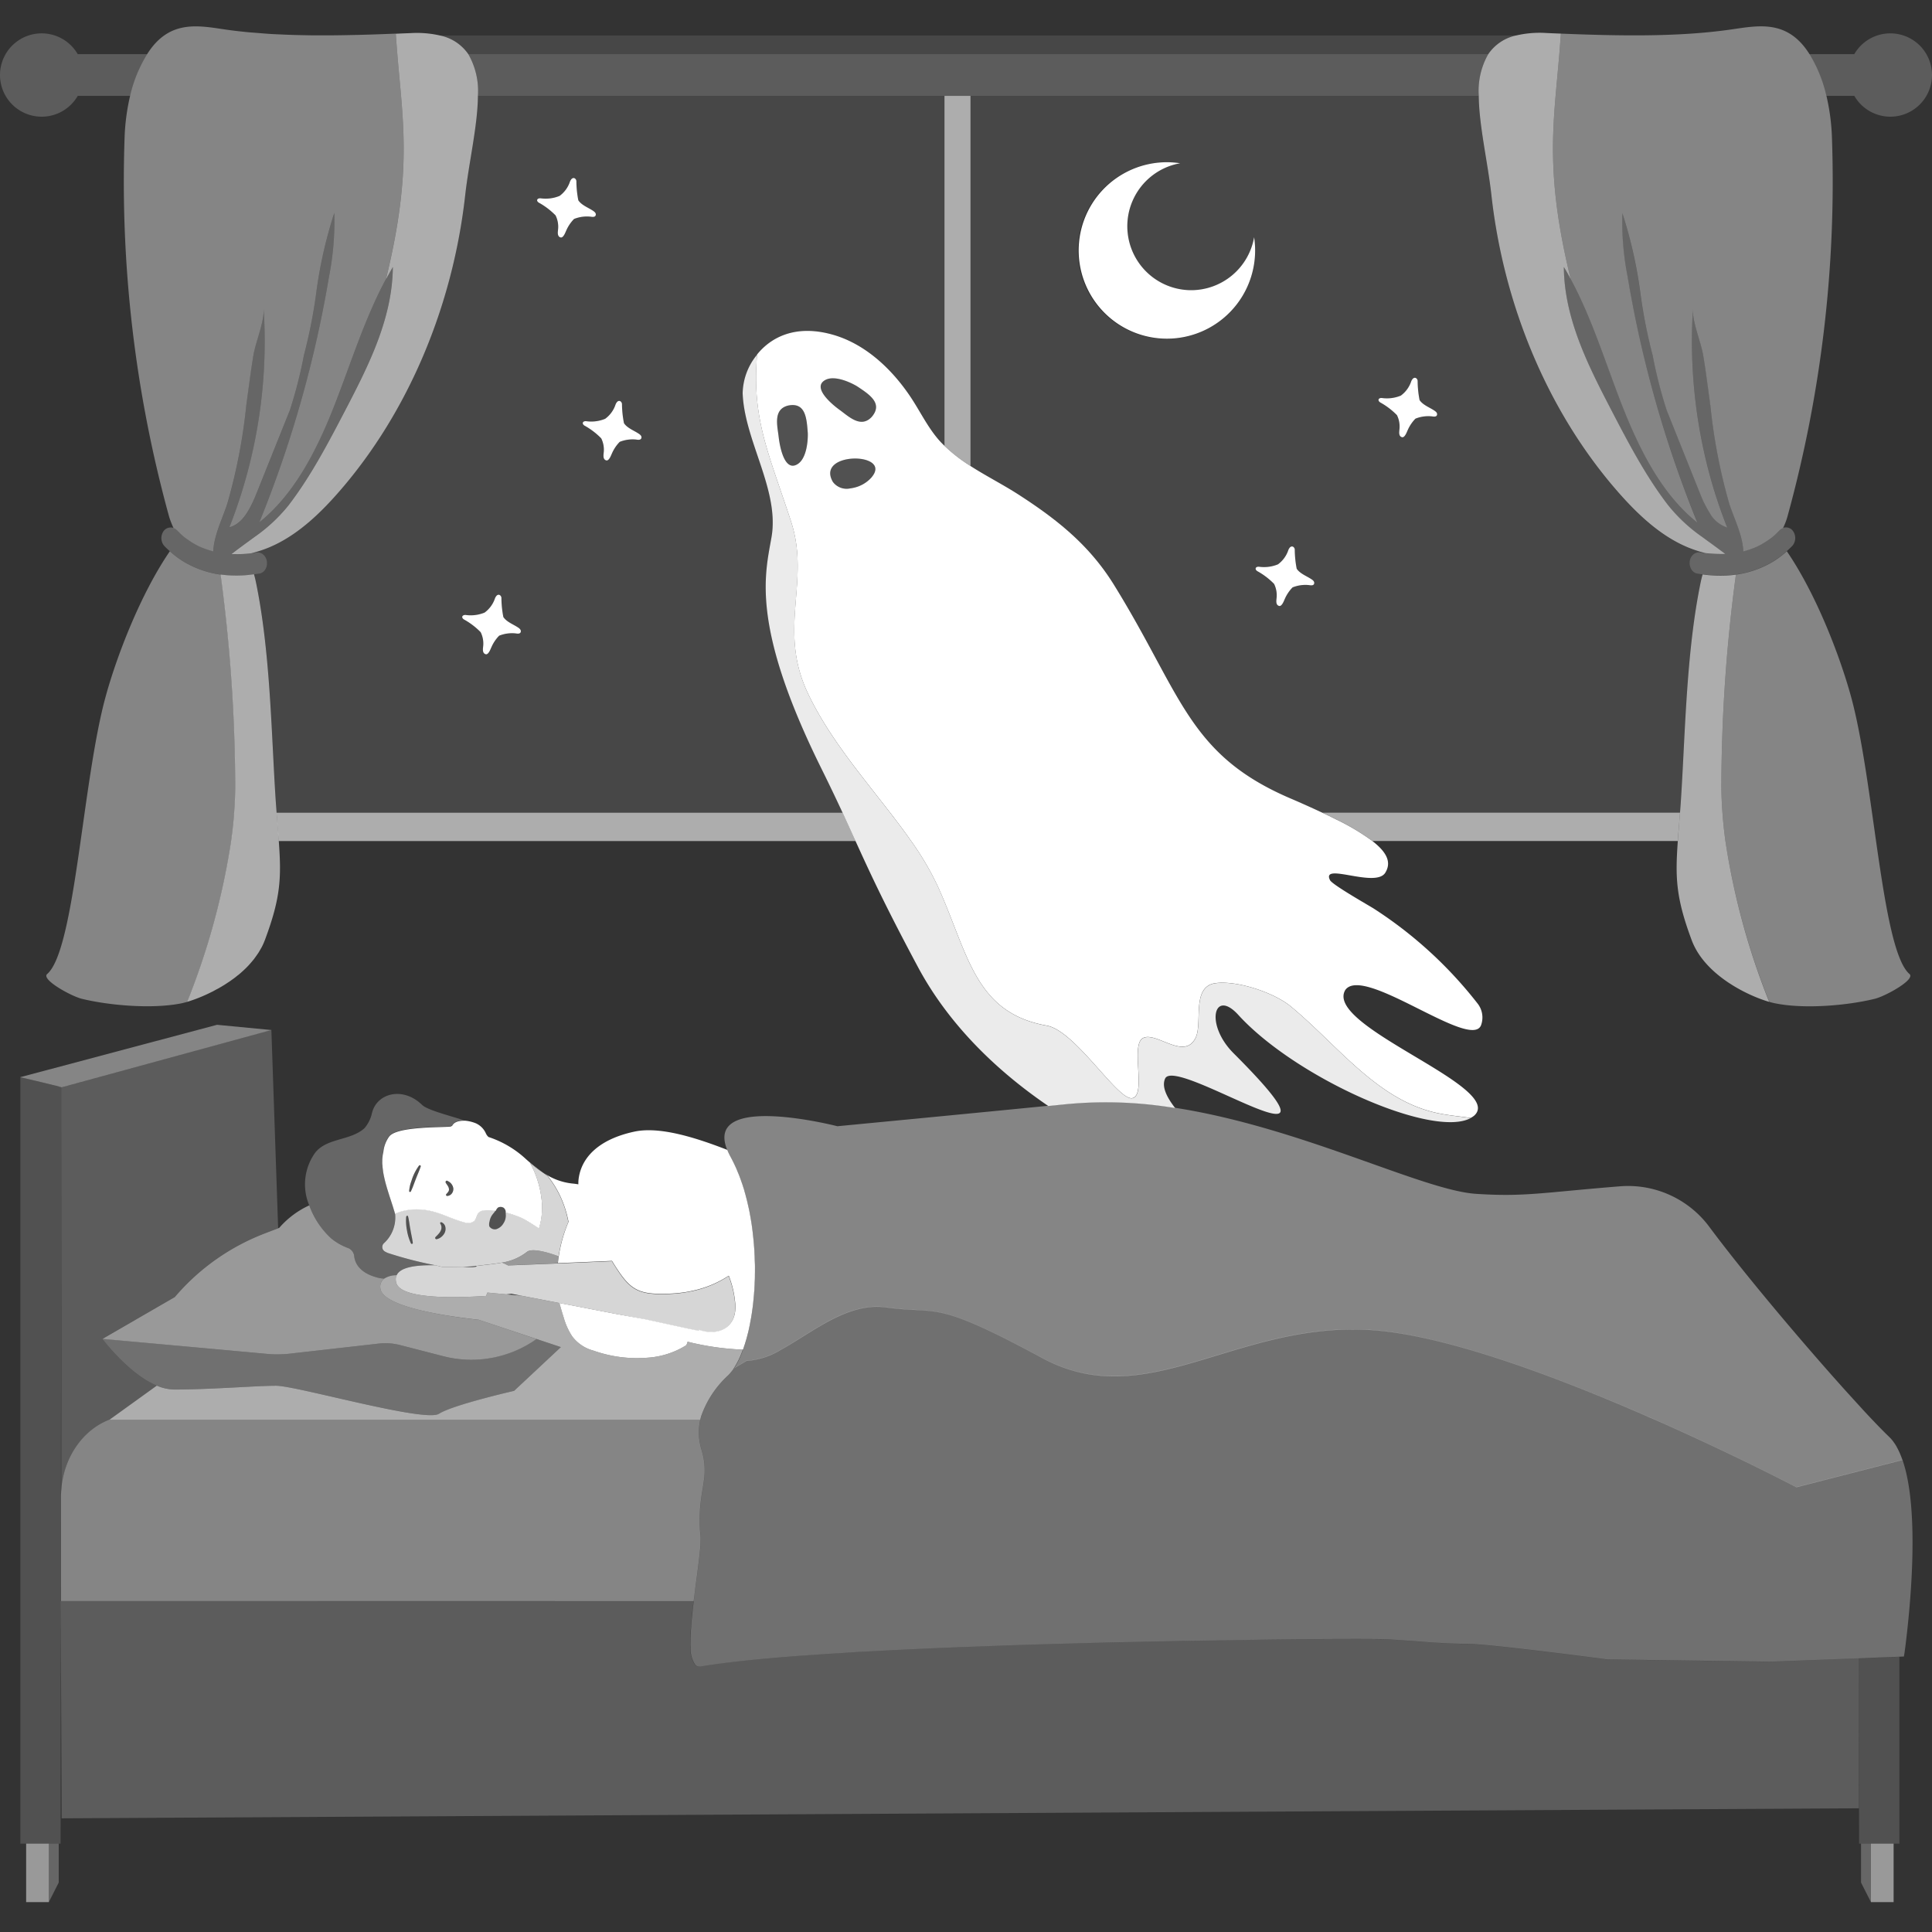 <svg viewBox="0 0 300 300" xmlns="http://www.w3.org/2000/svg"><rect x="0" y="0" width="300" height="300" fill="#333333" stroke="none"/><g fill="#fff"><path d="m 83.76 31.52 a 11.17 11.17 0 0 1 2.51 1.93 3.97 3.97 0 0 1 .38 2.24 c -.02 .29 -.17 1.03 .4 1.18 .45 .12 .79 -.91 .89 -1.1 a 5.91 5.91 0 0 1 1.2 -1.77 5.4 5.4 0 0 1 2.52 -.36 c .12 .01 .7 .16 .83 -.19 s -.21 -.58 -.33 -.67 c -.76 -.53 -1.84 -.89 -2.36 -1.68 a 15.93 15.93 0 0 1 -.3 -2.99 c -.03 -.33 -.38 -.66 -.74 -.33 a 1.48 1.48 0 0 0 -.25 .4 4.5 4.5 0 0 1 -1.62 2.24 5.66 5.66 0 0 1 -2.96 .37 c -.62 -.03 -.71 .47 -.17 .73 z"/><path d="m 72.13 96.24 a 11.09 11.09 0 0 1 2.51 1.93 3.97 3.97 0 0 1 .38 2.24 c -.02 .29 -.17 1.03 .4 1.18 .45 .12 .79 -.91 .89 -1.1 a 5.89 5.89 0 0 1 1.2 -1.78 5.39 5.39 0 0 1 2.52 -.36 c .12 .01 .7 .16 .82 -.19 s -.21 -.58 -.33 -.67 c -.76 -.53 -1.84 -.89 -2.36 -1.68 a 15.94 15.94 0 0 1 -.3 -2.99 c -.03 -.33 -.38 -.66 -.74 -.33 a 1.46 1.46 0 0 0 -.25 .39 4.5 4.5 0 0 1 -1.62 2.24 5.65 5.65 0 0 1 -2.96 .37 c -.61 -.01 -.7 .48 -.16 .75 z"/><path d="m 91 65.4 c -.6 -.03 -.69 .47 -.15 .74 a 11.17 11.17 0 0 1 2.51 1.93 3.97 3.97 0 0 1 .38 2.24 c -.02 .29 -.17 1.03 .4 1.18 .45 .12 .79 -.91 .89 -1.1 a 5.94 5.94 0 0 1 1.2 -1.78 5.41 5.41 0 0 1 2.52 -.36 c .12 .01 .7 .16 .83 -.19 s -.21 -.58 -.33 -.67 c -.76 -.53 -1.84 -.89 -2.36 -1.68 a 15.95 15.95 0 0 1 -.31 -2.99 c -.03 -.33 -.38 -.66 -.74 -.33 a 1.47 1.47 0 0 0 -.25 .4 4.5 4.5 0 0 1 -1.62 2.24 5.65 5.65 0 0 1 -2.97 .37 z"/><path d="m 203.71 89.99 c -.76 -.53 -1.84 -.89 -2.36 -1.68 a 15.94 15.94 0 0 1 -.3 -2.99 c -.03 -.33 -.38 -.66 -.74 -.33 a 1.48 1.48 0 0 0 -.25 .4 4.5 4.5 0 0 1 -1.62 2.24 5.65 5.65 0 0 1 -2.96 .37 c -.6 -.03 -.69 .47 -.15 .74 a 11.09 11.09 0 0 1 2.51 1.93 3.97 3.97 0 0 1 .38 2.24 c -.02 .29 -.17 1.03 .4 1.18 .45 .12 .79 -.91 .89 -1.1 a 5.89 5.89 0 0 1 1.2 -1.78 5.39 5.39 0 0 1 2.52 -.36 c .12 .01 .7 .16 .82 -.19 s -.22 -.59 -.34 -.67 z"/><path d="m 222.79 63.8 c -.76 -.53 -1.84 -.89 -2.36 -1.68 a 15.87 15.87 0 0 1 -.3 -2.99 c -.03 -.33 -.38 -.66 -.74 -.33 a 1.46 1.46 0 0 0 -.25 .39 4.5 4.5 0 0 1 -1.62 2.24 5.65 5.65 0 0 1 -2.96 .37 c -.6 -.03 -.69 .47 -.15 .74 a 11.09 11.09 0 0 1 2.51 1.93 3.97 3.97 0 0 1 .38 2.24 c -.02 .29 -.17 1.03 .4 1.18 .45 .12 .79 -.91 .89 -1.1 a 5.89 5.89 0 0 1 1.2 -1.78 5.39 5.39 0 0 1 2.52 -.36 c .12 .01 .7 .16 .82 -.19 s -.22 -.57 -.34 -.66 z"/><path d="m 184.96 45.06 a 9.93 9.93 0 0 1 -1.7 -19.71 13.84 13.84 0 0 0 -2.07 -.16 13.7 13.7 0 1 0 13.55 11.64 9.93 9.93 0 0 1 -9.78 8.23 z"/><path d="m 117.2 195.78 c -.01 -.24 -.01 -.48 -.02 -.72 -.01 -.18 -.02 -.36 -.03 -.55 -.01 -.23 -.02 -.45 -.04 -.68 -.01 -.19 -.03 -.37 -.04 -.56 -.02 -.22 -.04 -.45 -.06 -.67 -.02 -.19 -.04 -.37 -.06 -.56 -.02 -.22 -.05 -.45 -.07 -.67 -.02 -.19 -.05 -.37 -.07 -.56 -.03 -.22 -.06 -.44 -.09 -.66 -.03 -.19 -.06 -.37 -.09 -.56 q -.05 -.33 -.11 -.65 c -.03 -.18 -.07 -.37 -.1 -.55 q -.06 -.33 -.13 -.65 -.06 -.27 -.12 -.54 c -.05 -.22 -.1 -.43 -.15 -.65 -.04 -.18 -.09 -.35 -.13 -.52 -.06 -.21 -.11 -.43 -.17 -.64 -.05 -.17 -.1 -.34 -.14 -.51 -.06 -.21 -.13 -.42 -.2 -.63 -.05 -.16 -.1 -.33 -.16 -.49 -.07 -.21 -.15 -.42 -.22 -.63 -.06 -.15 -.11 -.31 -.17 -.46 -.08 -.22 -.17 -.43 -.26 -.64 -.06 -.14 -.11 -.28 -.17 -.42 -.1 -.23 -.2 -.46 -.31 -.68 -.05 -.11 -.1 -.23 -.16 -.34 q -.24 -.5 -.5 -.98 a 10.2 10.2 0 0 1 -.5 -1.06 c -5.22 -2.03 -10.61 -3.65 -14.43 -2.83 -5.87 1.26 -8.34 4.31 -8.67 7.5 a 5.26 5.26 0 0 0 -.02 .68 c -.32 -.05 -.65 -.1 -1 -.13 a 9.59 9.59 0 0 1 -4.49 -1.72 8.78 8.78 0 0 1 .75 .57 15.94 15.94 0 0 1 2.53 4.58 16.97 16.97 0 0 1 .68 2.53 21.92 21.92 0 0 0 -1.51 5.32 c -.06 .36 -.1 .73 -.14 1.09 l 2.28 -.09 2.38 -.1 2.83 -.12 .91 -.04 c .34 .55 .65 1.05 .95 1.49 1.65 2.47 2.88 3.46 5.77 3.6 .76 .04 1.47 .03 2.17 0 .73 -.03 1.43 -.09 2.08 -.18 q .77 -.1 1.47 -.26 a 16.38 16.38 0 0 0 5.69 -2.35 14.64 14.64 0 0 1 .97 3.92 c 0 .03 .01 .05 .01 .08 .53 4.13 -2.71 5.46 -5.66 4.38 l .02 .17 -1.65 -.34 -2.76 -.6 -3.86 -.84 -4.23 -.77 -4.21 -.81 -2.11 -.41 -2.81 -.54 c .01 .05 .02 .11 .04 .16 .22 .78 .42 1.47 .62 2.09 a 10.46 10.46 0 0 0 1.33 2.94 6.08 6.08 0 0 0 3.28 2.2 20.26 20.26 0 0 0 8.3 1.11 12.89 12.89 0 0 0 5.97 -1.85 s .22 -.03 .36 -.64 a 41.76 41.76 0 0 0 8.6 1.23 c .06 -.16 .12 -.33 .17 -.5 .03 -.09 .06 -.17 .09 -.26 .06 -.19 .12 -.39 .18 -.59 .03 -.1 .06 -.2 .09 -.31 .06 -.2 .11 -.4 .16 -.6 .03 -.11 .06 -.23 .09 -.34 .05 -.2 .1 -.41 .14 -.61 .03 -.13 .06 -.26 .08 -.38 q .07 -.3 .12 -.62 c .03 -.14 .05 -.28 .08 -.42 q .06 -.31 .11 -.63 c .02 -.14 .05 -.29 .07 -.44 .03 -.21 .06 -.42 .09 -.64 .02 -.16 .04 -.31 .06 -.47 .03 -.21 .05 -.42 .07 -.64 l .01 -.08 c .01 -.14 .03 -.28 .04 -.41 .02 -.21 .04 -.43 .06 -.65 .01 -.17 .02 -.34 .04 -.51 .02 -.22 .03 -.43 .04 -.65 .01 -.18 .02 -.36 .02 -.54 .01 -.21 .02 -.43 .03 -.64 .01 -.19 .01 -.39 .01 -.59 s .01 -.41 .01 -.61 c 0 -.28 0 -.56 0 -.84 s -.02 -.53 -.03 -.82 z"/><path d="m 72.72 8.41 h 158.38 a 7.04 7.04 0 0 1 4.41 -2.9 h -167.2 a 7.04 7.04 0 0 1 4.41 2.9 z" opacity=".1"/><path d="m 119.81 83.4 c 1.27 -7.29 -4.21 -14.96 -4.48 -22.35 a 9.7 9.7 0 0 1 2.25 -6 c 2.18 -2.71 5.99 -4.68 11.68 -3.09 5.03 1.4 9.16 5.25 12.08 9.58 1.44 2.14 2.56 4.51 4.22 6.5 .35 .42 .73 .81 1.12 1.2 v -54.35 h -72.48 c -.04 4.64 -1.4 10.3 -1.98 15.45 -1.91 17.2 -8.83 33.66 -19.53 45.94 -2.93 3.36 -6.18 6.46 -9.99 8.3 q -.47 .23 -.98 .44 a 19.77 19.77 0 0 1 -2.68 .88 c .16 -.02 .32 -.02 .47 -.05 l .09 -.02 a 1.42 1.42 0 0 1 1.14 .17 1.7 1.7 0 0 1 .67 1 1.92 1.92 0 0 1 -.15 1.29 1.45 1.45 0 0 1 -.87 .77 c -.31 .05 -.63 .09 -.94 .13 .11 .39 .21 .78 .29 1.17 2.21 10.67 2.39 22.95 3.03 33.14 .06 .97 .12 1.85 .19 2.7 h 87.9 c -.93 -2.01 -1.97 -4.19 -3.26 -6.8 -11.09 -22.34 -8.79 -30.24 -7.79 -36 z m -38.96 14.77 c -.12 .35 -.7 .2 -.82 .19 a 5.39 5.39 0 0 0 -2.52 .36 5.89 5.89 0 0 0 -1.2 1.78 c -.09 .19 -.44 1.22 -.89 1.1 -.56 -.15 -.42 -.89 -.4 -1.18 a 3.97 3.97 0 0 0 -.38 -2.24 11.09 11.09 0 0 0 -2.51 -1.93 c -.54 -.27 -.45 -.77 .15 -.74 a 5.65 5.65 0 0 0 2.96 -.37 4.5 4.5 0 0 0 1.62 -2.24 1.46 1.46 0 0 1 .25 -.39 c .36 -.33 .71 .01 .74 .33 a 15.94 15.94 0 0 0 .3 2.99 c .52 .79 1.6 1.16 2.36 1.68 .13 .07 .46 .3 .34 .66 z m 7.09 -62.4 c -.09 .19 -.44 1.22 -.89 1.1 -.56 -.15 -.42 -.89 -.4 -1.18 a 3.97 3.97 0 0 0 -.38 -2.24 11.17 11.17 0 0 0 -2.51 -1.93 c -.54 -.27 -.45 -.77 .15 -.74 a 5.66 5.66 0 0 0 2.96 -.37 4.5 4.5 0 0 0 1.62 -2.24 1.48 1.48 0 0 1 .25 -.4 c .36 -.33 .71 0 .74 .33 a 15.93 15.93 0 0 0 .3 2.99 c .52 .79 1.6 1.16 2.36 1.68 .12 .08 .46 .31 .33 .67 s -.7 .2 -.83 .19 a 5.4 5.4 0 0 0 -2.5 .37 5.92 5.92 0 0 0 -1.2 1.77 z m 11.63 32.29 c -.12 .35 -.7 .2 -.83 .19 a 5.41 5.41 0 0 0 -2.52 .36 5.94 5.94 0 0 0 -1.2 1.78 c -.09 .19 -.44 1.22 -.89 1.1 -.56 -.15 -.42 -.89 -.4 -1.18 a 3.97 3.97 0 0 0 -.38 -2.24 11.17 11.17 0 0 0 -2.51 -1.93 c -.54 -.27 -.45 -.77 .15 -.74 a 5.65 5.65 0 0 0 2.96 -.37 4.5 4.5 0 0 0 1.62 -2.24 1.47 1.47 0 0 1 .25 -.4 c .36 -.33 .71 .01 .74 .33 a 15.95 15.95 0 0 0 .31 2.99 c .52 .79 1.6 1.16 2.36 1.68 .13 .09 .46 .32 .34 .67 z" opacity=".1"/><path d="m 262.56 88.29 a 1.93 1.93 0 0 1 -.15 -1.29 1.7 1.7 0 0 1 .67 -1 1.42 1.42 0 0 1 1.13 -.17 l .09 .02 c .16 .02 .32 .03 .47 .05 a 19.78 19.78 0 0 1 -2.68 -.88 q -.5 -.21 -.98 -.44 c -3.81 -1.84 -7.07 -4.94 -9.99 -8.3 -10.68 -12.28 -17.61 -28.74 -19.53 -45.94 -.58 -5.16 -1.94 -10.81 -1.97 -15.45 h -78.92 v 57.47 c 2.41 1.54 5.02 2.87 7.43 4.42 6.06 3.9 11.03 7.87 14.82 13.99 10.56 17.05 11.49 26.37 27.39 33.19 1.86 .8 3.5 1.54 5 2.24 h 55.53 c .06 -.85 .13 -1.73 .19 -2.7 .64 -10.2 .82 -22.47 3.03 -33.14 .08 -.39 .18 -.78 .29 -1.17 -.31 -.04 -.63 -.08 -.94 -.13 a 1.46 1.46 0 0 1 -.88 -.77 z m -81.37 -35.67 a 13.71 13.71 0 0 1 -.23 -27.42 h .23 a 13.84 13.84 0 0 1 2.07 .16 9.93 9.93 0 1 0 11.48 11.48 13.72 13.72 0 0 1 -13.55 15.78 z m 22.85 38.04 c -.12 .35 -.7 .2 -.82 .19 a 5.39 5.39 0 0 0 -2.52 .36 5.89 5.89 0 0 0 -1.2 1.78 c -.09 .19 -.44 1.22 -.89 1.1 -.56 -.15 -.42 -.89 -.4 -1.18 a 3.97 3.97 0 0 0 -.38 -2.24 11.09 11.09 0 0 0 -2.51 -1.93 c -.54 -.27 -.45 -.77 .15 -.74 a 5.65 5.65 0 0 0 2.96 -.37 4.5 4.5 0 0 0 1.62 -2.24 1.48 1.48 0 0 1 .25 -.4 c .36 -.33 .71 0 .74 .33 a 15.94 15.94 0 0 0 .3 2.99 c .52 .79 1.6 1.16 2.36 1.68 .13 .08 .46 .31 .34 .67 z m 19.08 -26.19 c -.12 .35 -.7 .2 -.82 .19 a 5.39 5.39 0 0 0 -2.52 .36 5.89 5.89 0 0 0 -1.2 1.78 c -.09 .19 -.44 1.22 -.89 1.1 -.56 -.15 -.42 -.89 -.4 -1.18 a 3.97 3.97 0 0 0 -.38 -2.24 11.09 11.09 0 0 0 -2.51 -1.93 c -.54 -.27 -.45 -.77 .15 -.74 a 5.65 5.65 0 0 0 2.96 -.37 4.5 4.5 0 0 0 1.62 -2.24 1.46 1.46 0 0 1 .25 -.39 c .36 -.33 .71 .01 .74 .33 a 15.87 15.87 0 0 0 .31 2.99 c .52 .79 1.6 1.16 2.36 1.68 .13 .08 .46 .31 .34 .67 z" opacity=".1"/><path d="m 293.53 18.12 a 6.47 6.47 0 1 0 -5.6 -9.71 h -6.97 a 21.6 21.6 0 0 1 2.65 6.48 h 4.33 a 6.47 6.47 0 0 0 5.59 3.23 z" opacity=".2"/><path d="m 12.07 8.41 a 6.47 6.47 0 1 0 0 6.48 h 8.14 a 21.57 21.57 0 0 1 2.65 -6.48 z" opacity=".2"/><path d="m 72.72 8.41 a 11.5 11.5 0 0 1 1.48 6.48 h 155.42 a 11.5 11.5 0 0 1 1.48 -6.48 z" opacity=".2"/><path d="m 229.41 155.79 a 65.16 65.16 0 0 0 -16.1 -14.71 c -.69 -.44 -6.41 -3.68 -6.78 -4.4 -1.46 -2.86 7.08 1.29 8.58 -1.17 .94 -1.53 .36 -3.08 -2 -4.91 a 35.54 35.54 0 0 0 -5.66 -3.37 q -.99 -.5 -2.11 -1.03 c -1.5 -.7 -3.15 -1.45 -5 -2.24 -15.9 -6.82 -16.83 -16.14 -27.39 -33.19 -3.8 -6.12 -8.77 -10.09 -14.82 -13.99 -2.41 -1.55 -5.02 -2.87 -7.43 -4.42 a 24.62 24.62 0 0 1 -4.04 -3.13 c -.39 -.38 -.77 -.77 -1.12 -1.2 -1.65 -1.99 -2.77 -4.35 -4.22 -6.5 -2.92 -4.33 -7.05 -8.18 -12.08 -9.58 -5.69 -1.59 -9.5 .39 -11.68 3.09 -.86 10.07 1.84 15.4 5.27 25.93 3.06 9.38 -2.14 16.66 2.63 26.71 3.2 6.74 8.27 12.69 12.76 18.51 q .4 .51 .79 1.03 c .86 1.13 1.69 2.25 2.47 3.37 a 44.79 44.79 0 0 1 4.11 6.97 c 4.76 10.44 5.66 19.68 16.95 21.69 4.5 .8 11.15 11.88 13.34 11.25 2.14 -.62 -.38 -8.31 1.61 -9.32 s 6.11 3.21 7.96 .31 c 1.52 -2.08 -.69 -8.29 3.29 -8.83 3.35 -.45 9.09 1.46 11.69 3.61 7.25 5.99 13.29 14.38 22.45 16.49 1.8 .42 3.66 .57 5.49 .83 a 3.23 3.23 0 0 0 .58 -.39 c 4.75 -4.5 -23.44 -13.84 -20.05 -19.48 2.82 -3.95 19.47 9.42 21.07 5.49 a 3.5 3.5 0 0 0 -.56 -3.42 z m -105.94 -83.54 c -1.66 .56 -2.36 -2.67 -2.56 -4.41 s -.9 -4.29 1.49 -4.87 c 2.68 -.53 2.86 1.95 3.03 4.23 .04 .5 .03 4.37 -1.96 5.05 z m 11.89 1.85 a 5.2 5.2 0 0 1 -2.94 1.67 c -.14 .03 -.27 .05 -.41 .07 a 2.66 2.66 0 0 1 -2.68 -1.01 c -2.77 -4.77 9.31 -4.65 6.03 -.74 z m -.01 -9.35 c -1.69 1.79 -3.56 -.08 -4.97 -1.1 s -3.88 -3.23 -2.58 -4.4 c 1.57 -1.4 4.94 .5 5.36 .78 1.91 1.27 3.98 2.64 2.19 4.72 z"/><path d="m 192.28 157.59 c 8.91 9.78 30.18 19.23 36.1 16.02 -1.83 -.26 -3.69 -.42 -5.49 -.83 -9.16 -2.11 -15.21 -10.51 -22.45 -16.49 -2.61 -2.16 -8.34 -4.07 -11.69 -3.61 -3.98 .54 -1.77 6.75 -3.29 8.83 -1.85 2.9 -5.97 -1.32 -7.96 -.31 s .54 8.7 -1.61 9.32 c -2.19 .63 -8.84 -10.44 -13.34 -11.25 -11.3 -2.02 -12.2 -11.25 -16.95 -21.69 a 44.79 44.79 0 0 0 -4.11 -6.97 c -.78 -1.12 -1.61 -2.24 -2.47 -3.37 q -.39 -.51 -.79 -1.03 c -4.49 -5.82 -9.56 -11.77 -12.76 -18.51 -4.77 -10.06 .43 -17.33 -2.63 -26.71 -3.43 -10.53 -6.13 -15.86 -5.27 -25.93 a 9.7 9.7 0 0 0 -2.25 6 c .27 7.39 5.75 15.06 4.48 22.35 -1 5.76 -3.3 13.66 7.78 36 1.29 2.61 2.33 4.79 3.26 6.8 .16 .35 .32 .69 .47 1.03 .53 1.15 1.03 2.26 1.54 3.37 2.27 4.98 4.57 9.99 9.69 19.55 4.74 8.85 12.1 16.03 20.24 21.58 1.22 -.12 2.24 -.23 2.96 -.3 a 65.02 65.02 0 0 1 16.74 .62 c -1.37 -1.76 -2.11 -3.37 -1.56 -4.58 1.65 -3.66 31.35 16.78 10.61 -3.95 -4.46 -4.48 -3.04 -10.1 .75 -5.94 z" opacity=".9"/><path d="m 17.07 220.41 l 7.29 -5.25 c -4.43 -1.84 -8.46 -7.27 -8.46 -7.27 l 11.24 -6.49 a 34.6 34.6 0 0 1 14.01 -9.9 l 2.04 -.78 -1.05 -30.79 -32.62 8.92 v 62.38 c .42 -5.09 3.46 -9.3 7.55 -10.82 z" opacity=".2"/><path d="m 275.08 258.03 l -25.56 -.35 s -18.31 -2.42 -21.76 -2.42 c -1.3 0 -2.59 -.05 -3.98 -.13 -.92 -.05 -1.89 -.12 -2.92 -.19 l -1.6 -.12 c -1.11 -.08 -2.29 -.17 -3.59 -.25 s -9.28 -.09 -20.47 .05 c -3.53 .04 -7.38 .1 -11.44 .18 l -2.05 .04 q -2.06 .04 -4.18 .09 c -2.82 .06 -5.72 .13 -8.64 .2 q -2.19 .06 -4.41 .12 t -4.44 .13 l -2.22 .07 c -2.96 .1 -5.92 .2 -8.84 .32 l -2.18 .09 q -2.17 .09 -4.3 .19 c -2.84 .13 -5.62 .27 -8.3 .42 q -1 .06 -1.99 .11 -1.97 .11 -3.86 .24 c -1.89 .12 -3.71 .25 -5.45 .39 -5.8 .45 -10.68 .96 -14.15 1.56 a .88 .88 0 0 1 -.84 -.27 4.59 4.59 0 0 1 -.7 -2.74 c -.01 -.22 -.01 -.44 -.02 -.68 s 0 -.47 .01 -.72 c .01 -.5 .04 -1.02 .08 -1.56 s .09 -1.11 .14 -1.68 q .04 -.43 .09 -.87 c .06 -.53 .12 -1.06 .18 -1.6 l -98.26 -.01 .14 33.71 279.07 -1.56 -.04 -23.29 z" opacity=".2"/><path d="m 4.06 286.28 h 3.52 v 9.08 h -3.52 z" opacity=".5"/><path d="m 290.52 286.28 h 3.52 v 9.08 h -3.52 z" opacity=".5"/><path d="m 81.85 194.38 a 8.4 8.4 0 0 1 -3.88 1.67 c .56 .25 .93 .44 .93 .44 l 7.71 -.32 c .04 -.37 .09 -.73 .14 -1.09 -1.76 -.66 -4.15 -1.3 -4.9 -.7 z" opacity=".5"/><path d="m 61.46 202.23 c -1.41 -.62 -2.34 -1.36 -2.4 -2.23 a 1.58 1.58 0 0 1 .59 -1.46 4.9 4.9 0 0 1 -.86 -.11 c -2.99 -.72 -3.68 -2.33 -3.79 -3.37 a 1.51 1.51 0 0 0 -.97 -1.27 9.06 9.06 0 0 1 -2.57 -1.46 12.77 12.77 0 0 1 -3.44 -5.16 13.76 13.76 0 0 0 -4.66 3.49 l -.17 .07 -2.04 .78 a 34.61 34.61 0 0 0 -14.01 9.9 l -11.23 6.49 16.46 1.5 9.31 .85 a 15.26 15.26 0 0 0 1.95 .04 c .38 -.01 .76 -.03 1.14 -.07 l 14.04 -1.59 a 9.12 9.12 0 0 1 3.3 .23 l 6.71 1.73 a 17.49 17.49 0 0 0 14.48 -2.67 l -8.93 -2.97 c -3.36 -.37 -9.51 -1.21 -12.91 -2.72 z" opacity=".5"/><path d="m 87.58 187.23 a 15.94 15.94 0 0 0 -2.53 -4.58 8.78 8.78 0 0 0 -.75 -.57 c -.05 -.03 -.1 -.06 -.14 -.1 a 12.71 12.71 0 0 1 -1.87 -1.4 14.85 14.85 0 0 1 1.75 5.26 10.91 10.91 0 0 1 -.36 4.89 s -1.68 -1.14 -2.59 -1.59 c -.06 -.03 -.13 -.06 -.2 -.09 a 17.43 17.43 0 0 0 -2.07 -.73 c -.1 -.03 -.2 -.06 -.3 -.08 .01 .16 .01 .31 .02 .44 a 2.2 2.2 0 0 1 -.39 1.32 1.98 1.98 0 0 1 -1.04 .85 1.01 1.01 0 0 1 -1.13 -.43 1.49 1.49 0 0 1 .04 -.75 2.49 2.49 0 0 1 .29 -.83 c .19 -.32 .46 -.57 .65 -.88 l -.17 -.02 a 9.19 9.19 0 0 0 -.95 -.07 c -.2 0 -.39 .01 -.57 .02 a 1.51 1.51 0 0 0 -.85 .28 c -.41 .35 -.41 1.02 -.8 1.39 a 1.66 1.66 0 0 1 -1.57 .19 c -1.23 -.32 -2.39 -.84 -3.58 -1.28 q -.59 -.22 -1.14 -.36 a 10.1 10.1 0 0 0 -2.98 -.36 8.43 8.43 0 0 0 -3.02 .67 l .02 .07 a 5.4 5.4 0 0 1 -1.77 4.59 .8 .8 0 0 0 .02 1.13 .83 .83 0 0 0 .17 .13 4.65 4.65 0 0 0 .45 .22 60.11 60.11 0 0 0 7.39 1.91 c .35 .08 .7 .17 1.06 .26 h .65 c .72 0 1.68 -.01 2.56 -.03 .81 -.02 1.54 -.05 1.92 -.1 l .12 -.02 c 1.5 -.2 2.82 -.3 4.04 -.53 a 8.4 8.4 0 0 0 3.88 -1.67 c .75 -.6 3.15 .04 4.9 .7 a 21.88 21.88 0 0 1 1.51 -5.32 16.88 16.88 0 0 0 -.67 -2.53 z m -19.99 4.9 l .01 -.01 c .16 -.18 .33 -.32 .47 -.49 a 1.93 1.93 0 0 0 .35 -.5 1.15 1.15 0 0 0 .13 -.55 1.06 1.06 0 0 0 -.16 -.54 l -.02 -.03 a .14 .14 0 0 1 .04 -.2 l .02 -.01 a .18 .18 0 0 1 .14 0 1 1 0 0 1 .59 .76 1.43 1.43 0 0 1 -.11 .86 1.9 1.9 0 0 1 -.51 .64 1.75 1.75 0 0 1 -.72 .36 .21 .21 0 0 1 -.24 -.13 .16 .16 0 0 1 .02 -.16 z m -4.49 -3.23 a .14 .14 0 0 1 .15 -.12 .14 .14 0 0 1 .11 .1 c .18 .69 .23 1.38 .37 2.05 .11 .69 .28 1.35 .37 2.05 a .15 .15 0 0 1 -.13 .17 .16 .16 0 0 1 -.16 -.08 7.84 7.84 0 0 1 -.62 -2.05 7.53 7.53 0 0 1 -.11 -2.13 z" opacity=".8"/><path d="m 63.36 188.88 a .14 .14 0 0 0 -.27 .02 7.53 7.53 0 0 0 .11 2.13 7.84 7.84 0 0 0 .62 2.05 .16 .16 0 0 0 .16 .08 .15 .15 0 0 0 .13 -.17 c -.08 -.7 -.26 -1.37 -.37 -2.05 -.15 -.68 -.2 -1.37 -.38 -2.06 z" opacity=".15"/><path d="m 114.12 202.14 c 0 -.03 -.01 -.05 -.01 -.08 a 14.64 14.64 0 0 0 -.97 -3.92 16.38 16.38 0 0 1 -5.69 2.35 q -.7 .15 -1.47 .26 c -.66 .09 -1.35 .15 -2.08 .18 -.69 .03 -1.41 .04 -2.17 0 -2.9 -.15 -4.13 -1.13 -5.77 -3.6 -.3 -.45 -.61 -.95 -.95 -1.49 l -.91 .04 -2.83 .12 -2.38 .1 -2.28 .09 -7.71 .31 s -.37 -.2 -.93 -.44 c -1.22 .23 -2.54 .34 -4.04 .53 .14 .07 .06 .13 -.54 .16 a 14.6 14.6 0 0 1 -1.51 -.05 c -.88 .02 -1.84 .03 -2.56 .03 h -.65 c -.37 -.09 -.71 -.18 -1.06 -.26 -2.71 -.05 -5.41 .2 -6.02 1.55 a 1.44 1.44 0 0 0 -.13 .45 1.99 1.99 0 0 0 .07 .72 c .68 2.51 8.74 2.38 13.94 2.04 l .22 -.52 .93 .09 2.01 .18 .79 -.08 1.46 .28 5.04 .97 .97 .19 2.81 .54 2.11 .41 4.21 .81 4.21 .81 3.86 .84 2.76 .6 1.64 .35 -.02 -.17 c 2.94 1.07 6.18 -.26 5.65 -4.39 z" opacity=".8"/><path d="m 29.74 155.35 a 23.72 23.72 0 0 0 3.01 -1.26 c .06 -.03 .12 -.06 .19 -.09 .15 -.08 .31 -.16 .46 -.25 s .31 -.16 .47 -.25 c .14 -.08 .28 -.16 .42 -.24 .17 -.1 .35 -.21 .52 -.31 .13 -.08 .26 -.17 .4 -.26 l .54 -.36 c .13 -.09 .25 -.18 .38 -.27 .18 -.13 .36 -.26 .53 -.4 .12 -.1 .24 -.2 .37 -.29 q .26 -.21 .51 -.44 c .12 -.1 .23 -.21 .35 -.32 .17 -.16 .33 -.31 .49 -.48 .11 -.11 .22 -.22 .32 -.34 .16 -.17 .3 -.34 .45 -.52 .1 -.12 .2 -.23 .29 -.35 .14 -.19 .28 -.38 .41 -.57 .08 -.12 .17 -.24 .25 -.36 .14 -.21 .26 -.44 .39 -.66 .06 -.11 .13 -.21 .18 -.32 a 10.1 10.1 0 0 0 .46 -1.04 c 2.49 -6.64 2.57 -9.76 2.16 -15.39 -.07 -1.03 -.16 -2.14 -.26 -3.37 -.03 -.33 -.05 -.68 -.08 -1.03 -.06 -.85 -.13 -1.73 -.19 -2.7 -.64 -10.2 -.82 -22.47 -3.03 -33.14 -.08 -.39 -.18 -.78 -.29 -1.17 a 18.24 18.24 0 0 1 -5.18 .04 251.62 251.62 0 0 1 2.27 32.79 c 0 1.39 -.07 2.79 -.17 4.19 -.03 .34 -.05 .68 -.08 1.03 -.1 1.13 -.24 2.25 -.39 3.37 a 112.3 112.3 0 0 1 -6.82 24.97 q .33 -.09 .67 -.21 z" opacity=".6"/><path d="m 267.92 130.59 q -.3 -2.19 -.46 -4.39 c -.1 -1.4 -.17 -2.8 -.17 -4.19 a 251.45 251.45 0 0 1 2.26 -32.78 17.26 17.26 0 0 1 -4.04 .09 c -.38 -.03 -.76 -.07 -1.13 -.12 -.11 .39 -.21 .78 -.29 1.17 -2.21 10.67 -2.39 22.95 -3.03 33.14 -.06 .97 -.12 1.85 -.19 2.7 -.03 .35 -.05 .7 -.08 1.03 -.1 1.23 -.18 2.34 -.26 3.37 -.4 5.64 -.32 8.75 2.16 15.39 2.03 5.43 8.71 8.61 12.03 9.57 a 112.32 112.32 0 0 1 -6.8 -24.98 z" opacity=".6"/><path d="m 108.96 225.21 a 9.14 9.14 0 0 1 -.23 -4.73 h -91.75 l .09 -.07 c -4.09 1.52 -7.13 5.73 -7.55 10.82 -.03 .39 -.05 .79 -.05 1.19 v 16.2 l 98.24 .01 c .05 -.39 .2 -1.57 .25 -1.95 .08 -.59 .15 -1.17 .23 -1.74 .19 -1.42 .36 -2.75 .47 -3.86 a 19.75 19.75 0 0 0 .13 -2.22 3.68 3.68 0 0 0 -.02 -.39 23.67 23.67 0 0 1 .01 -4.97 c .14 -1.34 .37 -2.45 .51 -3.52 a 10.57 10.57 0 0 0 -.33 -4.77 z" opacity=".4"/><path d="m 106.77 208.34 c -.14 .61 -.36 .64 -.36 .64 a 12.89 12.89 0 0 1 -5.97 1.85 20.26 20.26 0 0 1 -8.3 -1.11 6.09 6.09 0 0 1 -3.27 -2.19 10.46 10.46 0 0 1 -1.33 -2.94 c -.2 -.62 -.4 -1.31 -.62 -2.09 -.02 -.05 -.02 -.11 -.04 -.16 l -.97 -.19 -5.04 -.97 -2.24 -.2 -2.01 -.18 -.93 -.09 -.22 .52 c -5.19 .34 -13.26 .47 -13.94 -2.04 a 1.99 1.99 0 0 1 -.07 -.72 1.44 1.44 0 0 1 .13 -.45 3.41 3.41 0 0 0 -1.93 .52 1.57 1.57 0 0 0 -.6 1.46 c .06 .87 .99 1.61 2.4 2.23 3.39 1.51 9.55 2.34 12.9 2.71 l 8.93 2.97 3.8 1.27 -7.26 6.79 s -9.48 2.17 -11.66 3.56 -22.12 -4.35 -25.29 -4.35 c -.95 0 -2.29 .05 -3.83 .13 -3.57 .18 -8.25 .46 -11.98 .46 a 7.15 7.15 0 0 1 -2.72 -.61 l -7.29 5.25 -.09 .07 h 91.76 c .05 -.22 .11 -.45 .18 -.67 a 15.59 15.59 0 0 1 4.18 -6.27 6.1 6.1 0 0 0 .45 -.51 l .01 -.01 q .22 -.27 .42 -.59 a 12.33 12.33 0 0 0 1.03 -1.96 v -.01 c .08 -.2 .17 -.4 .24 -.61 .02 -.06 .05 -.12 .07 -.19 .01 -.03 .02 -.06 .03 -.09 a 41.75 41.75 0 0 1 -8.57 -1.23 z" opacity=".6"/><path d="m 3.16 167.27 v 119.01 h 6.25 l .11 -117.43 c .44 0 -6.36 -1.58 -6.36 -1.58 z" opacity=".15"/><path d="m 69.55 183.41 c -.05 -.02 -.09 -.05 -.13 -.07 a .2 .2 0 0 0 -.17 .01 c -.02 .01 -.03 .03 -.04 .05 a .19 .19 0 0 0 -.04 .22 l .01 .02 c .11 .19 .23 .35 .32 .5 a 1.18 1.18 0 0 1 .18 .45 .56 .56 0 0 1 -.07 .39 2.29 2.29 0 0 1 -.33 .41 l -.01 .01 a .18 .18 0 0 0 .02 .26 .17 .17 0 0 0 .12 .05 .96 .96 0 0 0 .7 -.36 1.08 1.08 0 0 0 .24 -.85 1.49 1.49 0 0 0 -.35 -.74 1.42 1.42 0 0 0 -.45 -.35 z" opacity=".15"/><path d="m 82.3 180.58 a 12.71 12.71 0 0 0 1.87 1.4 27.74 27.74 0 0 1 -2.46 -1.96 15.81 15.81 0 0 0 -5.86 -3.47 1.69 1.69 0 0 1 -.39 -.53 3.1 3.1 0 0 0 -1.56 -1.59 5.76 5.76 0 0 0 -1.84 -.42 l .07 .02 c -.91 -.03 -1.64 .22 -1.89 .74 a .7 .7 0 0 1 -.31 .17 c -1.46 .15 -8.39 -.04 -9.52 1.57 a 4.92 4.92 0 0 0 -.88 2.36 5.23 5.23 0 0 0 -.11 .57 c -.01 .06 -.01 .11 -.02 .17 -.02 .14 -.03 .28 -.04 .43 v .23 c 0 .13 -.01 .26 0 .39 0 .08 .01 .16 .02 .23 .01 .13 .02 .27 .03 .4 .01 .08 .02 .16 .03 .24 .02 .14 .03 .27 .05 .41 .01 .08 .03 .16 .04 .24 .03 .14 .05 .28 .08 .42 .02 .07 .03 .15 .05 .22 .03 .15 .06 .29 .1 .44 .02 .07 .03 .13 .05 .2 .03 .12 .06 .25 .1 .37 l .02 .09 .05 .17 c .05 .16 .09 .33 .14 .49 .01 .03 .02 .06 .03 .09 .3 1 .63 1.96 .89 2.79 l .01 .03 c .04 .14 .08 .27 .12 .4 .01 .04 .02 .08 .04 .12 l .09 .33 c .01 .04 .03 .09 .04 .13 a 8.41 8.41 0 0 1 3.02 -.67 10.1 10.1 0 0 1 2.98 .36 q .55 .15 1.14 .36 c 1.19 .44 2.35 .96 3.58 1.28 a 1.66 1.66 0 0 0 1.57 -.19 c .39 -.38 .39 -1.04 .8 -1.39 a 1.51 1.51 0 0 1 .85 -.28 c .18 -.02 .37 -.02 .57 -.02 a 9.19 9.19 0 0 1 .95 .07 l .17 .02 c .01 -.01 .02 -.02 .03 -.04 a 1.26 1.26 0 0 1 .34 -.47 .9 .9 0 0 1 .88 .05 .89 .89 0 0 1 .31 .72 l .3 .09 a 17.43 17.43 0 0 1 2.07 .73 c .08 .03 .14 .06 .2 .09 .91 .45 2.59 1.59 2.59 1.59 a 10.91 10.91 0 0 0 .36 -4.89 14.83 14.83 0 0 0 -1.75 -5.3 z m -17.73 2.5 c -.05 .12 -.09 .24 -.14 .36 -.2 .53 -.38 1.06 -.64 1.58 a .14 .14 0 0 1 -.26 -.07 5.77 5.77 0 0 1 .32 -1.48 c .07 -.2 .13 -.4 .2 -.59 a 7.84 7.84 0 0 1 1.01 -1.88 .15 .15 0 0 1 .22 -.03 .15 .15 0 0 1 .05 .17 c -.22 .67 -.52 1.29 -.76 1.94 z m 5.78 1.87 a 1.17 1.17 0 0 1 -.21 .4 .96 .96 0 0 1 -.7 .36 .18 .18 0 0 1 -.14 -.3 l .01 -.01 a 2.29 2.29 0 0 0 .33 -.41 .56 .56 0 0 0 .07 -.39 1.18 1.18 0 0 0 -.18 -.45 c -.09 -.16 -.22 -.31 -.32 -.5 l -.01 -.02 a .19 .19 0 0 1 .04 -.22 c .02 -.02 .02 -.04 .04 -.05 a .2 .2 0 0 1 .17 -.01 c .05 .02 .09 .05 .13 .07 a 1.43 1.43 0 0 1 .46 .35 1.49 1.49 0 0 1 .35 .74 1.17 1.17 0 0 1 -.04 .44 z"/><path d="m 65.06 180.99 a 7.84 7.84 0 0 0 -1.01 1.88 c -.07 .2 -.14 .39 -.2 .59 a 5.77 5.77 0 0 0 -.32 1.48 .14 .14 0 0 0 .26 .07 c .25 -.52 .43 -1.06 .64 -1.58 .05 -.12 .09 -.24 .14 -.36 .24 -.65 .54 -1.27 .77 -1.94 a .16 .16 0 0 0 -.27 -.15 z" opacity=".15"/><path d="m 68.57 189.8 a .18 .18 0 0 0 -.14 0 .14 .14 0 0 0 -.07 .19 l .01 .02 .02 .03 a 1.06 1.06 0 0 1 .16 .54 1.15 1.15 0 0 1 -.13 .55 1.93 1.93 0 0 1 -.35 .5 c -.14 .16 -.31 .3 -.47 .49 l -.01 .01 a .17 .17 0 0 0 -.03 .16 .21 .21 0 0 0 .24 .13 1.75 1.75 0 0 0 .72 -.36 1.9 1.9 0 0 0 .51 -.64 1.43 1.43 0 0 0 .11 -.86 1 1 0 0 0 -.57 -.76 z" opacity=".15"/><path d="m 78.52 188.22 a .89 .89 0 0 0 -.31 -.72 .9 .9 0 0 0 -.88 -.05 1.26 1.26 0 0 0 -.34 .47 c -.01 .01 -.02 .02 -.03 .04 -.19 .31 -.47 .56 -.65 .88 a 2.49 2.49 0 0 0 -.29 .83 1.49 1.49 0 0 0 -.04 .75 1.01 1.01 0 0 0 1.13 .43 1.98 1.98 0 0 0 1.04 -.85 2.2 2.2 0 0 0 .39 -1.32 4.24 4.24 0 0 0 -.02 -.44 z" opacity=".15"/><path d="m 290.81 257.42 l -2.21 .08 .07 23.27 .01 5.51 h .3 1.54 3.51 .91 v -29.02 z" opacity=".15"/><path d="m 213.11 130.59 h 47.42 c .07 -1.03 .16 -2.14 .26 -3.37 .03 -.33 .05 -.68 .08 -1.03 h -55.52 q 1.12 .53 2.11 1.03 a 35.54 35.54 0 0 1 5.65 3.37 z" opacity=".6"/><path d="m 43.02 127.23 c .09 1.23 .18 2.34 .26 3.37 h 89.58 c -.5 -1.11 -1.01 -2.22 -1.54 -3.37 -.16 -.34 -.31 -.68 -.47 -1.03 h -87.9 c .02 .34 .05 .7 .07 1.03 z" opacity=".6"/><path d="m 150.7 14.89 h -4.04 v 54.34 a 24.62 24.62 0 0 0 4.04 3.13 z" opacity=".6"/><path d="m 26.62 81.24 c .1 .26 .21 .51 .33 .75 a 1.53 1.53 0 0 1 .59 .39 l .42 .42 c .08 .08 .16 .15 .24 .23 l .01 .01 a 8.1 8.1 0 0 0 .87 .69 13.09 13.09 0 0 0 1.77 1.07 13.68 13.68 0 0 0 2.27 .81 c .11 -2.53 1.47 -5.2 2.18 -7.4 a 87.12 87.12 0 0 0 2.95 -15.31 c .35 -2.62 .68 -5.25 1.12 -7.85 .35 -2.01 1.7 -5.15 1.57 -7.12 a 78.78 78.78 0 0 1 -5.32 33.95 c 2.15 -.54 3.35 -3.11 4.27 -5.4 l 5.13 -12.8 a 70.2 70.2 0 0 0 2.18 -8.54 79.01 79.01 0 0 0 1.88 -9.46 69.97 69.97 0 0 1 2.83 -12.61 44.55 44.55 0 0 1 -.83 9.93 180.39 180.39 0 0 1 -10.81 38.1 c 5.58 -4.44 9.1 -11.53 11.86 -18.65 2.49 -6.43 4.58 -13.14 7.8 -19.1 3.22 -13.19 3.02 -20.63 2.35 -28.47 -.18 -2.09 -.39 -4.22 -.58 -6.48 -.08 -.94 -.15 -1.9 -.22 -2.9 -.01 -.09 -.01 -.18 -.02 -.28 l -2.59 .1 c -.38 .01 -.76 .03 -1.14 .04 q -1.05 .03 -2.1 .06 c -.51 .01 -1.01 .02 -1.52 .03 q -.93 .02 -1.87 .03 c -.57 .01 -1.14 .01 -1.72 .01 s -1.15 0 -1.72 0 c -.62 0 -1.23 -.02 -1.85 -.03 -.53 -.01 -1.06 -.02 -1.59 -.04 -.66 -.02 -1.32 -.05 -1.98 -.08 -.48 -.02 -.96 -.04 -1.43 -.07 -.74 -.05 -1.47 -.11 -2.2 -.17 -.39 -.03 -.78 -.06 -1.16 -.09 -1.11 -.11 -2.2 -.23 -3.28 -.38 -4.31 -.61 -8.96 -1.76 -12.45 3.76 l -.01 .02 a 21.57 21.57 0 0 0 -2.65 6.48 33.33 33.33 0 0 0 -.86 6.65 195.89 195.89 0 0 0 6.89 58.58 10.67 10.67 0 0 0 .39 1.12 z" opacity=".4"/><path d="m 12.69 155.09 c 4.35 1.06 11.08 1.62 15.56 .69 .14 -.03 .29 -.07 .45 -.11 l .38 -.1 a 112.3 112.3 0 0 0 6.82 -24.97 c .15 -1.12 .29 -2.24 .39 -3.37 .03 -.34 .05 -.68 .08 -1.03 .1 -1.4 .17 -2.8 .17 -4.19 a 251.62 251.62 0 0 0 -2.26 -32.78 15.31 15.31 0 0 1 -5.9 -2.1 14.05 14.05 0 0 1 -1.75 -1.3 c -.09 -.08 -.18 -.15 -.26 -.23 -4.58 6.69 -8.28 16.36 -10 22.69 -3.59 13.2 -4.72 39.22 -9.04 42.95 -1 .85 3.71 3.44 5.36 3.85 z" opacity=".4"/><path d="m 72.72 8.41 a 7.04 7.04 0 0 0 -4.41 -2.9 16.02 16.02 0 0 0 -4.51 -.37 c -.77 .03 -1.56 .06 -2.34 .1 .01 .09 .01 .18 .02 .28 .07 1 .14 1.96 .22 2.9 .19 2.27 .4 4.39 .58 6.48 .67 7.84 .87 15.28 -2.35 28.47 .35 -.64 .7 -1.28 1.07 -1.91 -.06 7.91 -3.69 15.13 -7.22 21.92 -2.72 5.23 -5.47 10.52 -8.99 15.1 a 25.27 25.27 0 0 1 -5.28 4.91 c -1.18 .87 -2.38 1.72 -3.57 2.65 .44 .02 .87 .01 1.31 0 q .91 -.02 1.81 -.14 a 19.77 19.77 0 0 0 2.68 -.88 q .5 -.21 .98 -.44 c 3.81 -1.84 7.07 -4.94 9.99 -8.3 10.68 -12.28 17.6 -28.74 19.52 -45.94 .58 -5.16 1.94 -10.81 1.98 -15.45 a 11.5 11.5 0 0 0 -1.49 -6.48 z" opacity=".6"/><path d="m 296.5 151.24 c -4.32 -3.72 -5.45 -29.75 -9.04 -42.95 -1.72 -6.33 -5.42 -16 -10 -22.69 a 14.19 14.19 0 0 1 -2.01 1.53 15.31 15.31 0 0 1 -5.9 2.1 251.62 251.62 0 0 0 -2.26 32.78 c 0 1.39 .07 2.79 .17 4.19 q .16 2.2 .46 4.4 a 112.3 112.3 0 0 0 6.82 24.97 c .3 .09 .59 .16 .83 .21 4.49 .94 11.22 .38 15.56 -.69 1.66 -.41 6.36 -3 5.37 -3.85 z" opacity=".4"/><path d="m 265.51 84.25 c -.4 -.29 -.8 -.58 -1.19 -.87 a 25.37 25.37 0 0 1 -5.28 -4.91 c -3.53 -4.58 -6.28 -9.87 -8.99 -15.1 -3.53 -6.8 -7.16 -14.01 -7.22 -21.92 .38 .62 .73 1.26 1.07 1.9 -3.22 -13.19 -3.02 -20.63 -2.35 -28.47 .18 -2.09 .39 -4.22 .58 -6.48 .08 -.94 .15 -1.9 .22 -2.9 .01 -.09 .01 -.18 .02 -.28 -.78 -.03 -1.57 -.06 -2.34 -.1 a 16.03 16.03 0 0 0 -4.52 .37 7.04 7.04 0 0 0 -4.41 2.91 11.5 11.5 0 0 0 -1.48 6.48 c .04 4.64 1.4 10.3 1.97 15.45 1.92 17.2 8.84 33.66 19.54 45.93 2.93 3.36 6.18 6.46 9.99 8.3 q .48 .23 .98 .44 a 19.78 19.78 0 0 0 2.68 .88 c .24 .03 .49 .05 .73 .07 .36 .03 .72 .05 1.07 .06 .44 .01 .87 .03 1.31 0 -.8 -.6 -1.59 -1.19 -2.38 -1.76 z" opacity=".6"/><path d="m 251.69 62.46 c 2.76 7.12 6.28 14.21 11.86 18.65 a 180.48 180.48 0 0 1 -10.81 -38.11 44.54 44.54 0 0 1 -.83 -9.92 69.86 69.86 0 0 1 2.83 12.61 79.01 79.01 0 0 0 1.88 9.46 70.2 70.2 0 0 0 2.18 8.54 l 5.13 12.8 a 18.43 18.43 0 0 0 1.58 3.2 4.76 4.76 0 0 0 2.69 2.2 75.3 75.3 0 0 1 -2.69 -8.05 79.45 79.45 0 0 1 -2.63 -25.9 c -.13 1.97 1.23 5.11 1.57 7.12 .42 2.44 .73 4.9 1.06 7.36 .02 .16 .04 .33 .07 .49 a 87.2 87.2 0 0 0 2.94 15.3 c .71 2.2 2.08 4.88 2.18 7.4 a 13.66 13.66 0 0 0 2.27 -.81 13.12 13.12 0 0 0 1.77 -1.07 8.1 8.1 0 0 0 .87 -.69 l .01 -.01 c .08 -.08 .16 -.15 .24 -.23 .14 -.14 .28 -.28 .42 -.42 a 1.54 1.54 0 0 1 .59 -.39 10.22 10.22 0 0 0 .71 -1.87 195.86 195.86 0 0 0 6.89 -58.58 33.25 33.25 0 0 0 -.86 -6.65 21.57 21.57 0 0 0 -2.64 -6.49 l -.01 -.02 c -3.48 -5.52 -8.13 -4.36 -12.46 -3.76 -8.24 1.15 -17.38 .95 -26.13 .6 -.01 .09 -.01 .18 -.02 .28 -.07 1 -.14 1.96 -.22 2.9 -.19 2.27 -.4 4.39 -.58 6.48 -.67 7.84 -.87 15.28 2.35 28.47 3.22 5.96 5.3 12.68 7.79 19.11 z" opacity=".4"/><path d="m 33.7 159.13 l -30.58 8.14 .04 .01 v -.01 s 6.8 1.58 6.37 1.58 l 32.61 -8.91 z" opacity=".4"/><path d="m 68.81 210.59 l -6.71 -1.73 a 9.12 9.12 0 0 0 -3.3 -.23 l -14.04 1.59 c -.38 .04 -.76 .06 -1.14 .07 a 15.26 15.26 0 0 1 -1.95 -.04 l -9.31 -.85 -16.46 -1.51 s 4.04 5.43 8.46 7.27 a 7.15 7.15 0 0 0 2.72 .61 c 3.73 0 8.41 -.29 11.98 -.46 1.54 -.08 2.88 -.13 3.83 -.13 3.16 0 23.11 5.73 25.29 4.35 s 11.65 -3.56 11.65 -3.56 l 7.26 -6.79 -3.8 -1.27 a 17.49 17.49 0 0 1 -14.48 2.68 z" opacity=".3"/><path d="m 294.99 225.62 l -.01 -.03 c -.14 -.31 -.29 -.6 -.44 -.88 -.02 -.03 -.03 -.07 -.05 -.1 a 7.22 7.22 0 0 0 -.46 -.7 1.42 1.42 0 0 0 -.1 -.14 5.89 5.89 0 0 0 -.61 -.68 c -.29 -.28 -.63 -.61 -1 -.99 -.56 -.56 -1.2 -1.23 -1.91 -1.98 -.47 -.5 -.98 -1.04 -1.5 -1.62 -.79 -.86 -1.64 -1.8 -2.54 -2.79 -5.96 -6.64 -13.86 -15.94 -19.37 -23.12 q -.83 -1.08 -1.58 -2.09 a 15.72 15.72 0 0 0 -13.88 -6.29 c -12.13 .98 -14.83 1.66 -22.33 1.17 -8.34 -.54 -27.09 -10.3 -46.72 -13.36 a 65.02 65.02 0 0 0 -16.74 -.62 c -.72 .08 -1.74 .18 -2.96 .3 -9.66 .97 -32.76 3.18 -32.76 3.18 s -20.78 -5.35 -17.11 3.68 a 10.2 10.2 0 0 0 .5 1.06 q .26 .48 .5 .98 c .05 .11 .1 .23 .16 .34 .1 .23 .21 .45 .31 .68 .06 .14 .11 .28 .17 .42 .09 .21 .17 .42 .26 .64 .06 .15 .11 .31 .17 .46 .08 .21 .15 .42 .22 .63 .05 .16 .1 .32 .16 .49 .07 .21 .13 .42 .2 .63 .05 .17 .1 .34 .14 .51 .06 .21 .12 .42 .17 .64 .05 .17 .09 .35 .13 .52 .05 .21 .1 .43 .15 .65 .04 .18 .08 .36 .12 .54 q .07 .32 .13 .65 c .04 .18 .07 .37 .1 .55 .04 .22 .08 .43 .11 .65 .03 .19 .06 .37 .09 .56 .03 .22 .06 .44 .09 .66 .02 .19 .05 .37 .07 .56 .03 .22 .05 .44 .07 .67 .02 .19 .04 .37 .06 .56 .02 .22 .04 .45 .06 .67 .02 .19 .03 .37 .04 .56 .02 .23 .03 .46 .04 .68 .01 .18 .02 .36 .03 .55 .01 .24 .02 .48 .02 .72 q .01 .43 .02 .85 c 0 .28 .01 .56 .01 .84 0 .2 -.01 .41 -.01 .61 s 0 .39 -.01 .59 c -.01 .22 -.02 .43 -.03 .64 -.01 .18 -.01 .36 -.02 .54 -.01 .22 -.03 .44 -.04 .65 -.01 .17 -.02 .34 -.04 .51 -.02 .22 -.04 .43 -.06 .65 -.01 .14 -.03 .28 -.04 .41 l -.01 .08 c -.02 .21 -.05 .43 -.07 .64 -.02 .16 -.04 .32 -.06 .47 -.03 .21 -.06 .43 -.09 .64 -.02 .15 -.05 .29 -.07 .44 q -.05 .32 -.11 .63 c -.03 .14 -.05 .28 -.08 .42 q -.06 .31 -.12 .62 c -.03 .13 -.06 .26 -.08 .38 -.05 .2 -.09 .41 -.14 .61 -.03 .12 -.06 .23 -.09 .34 -.05 .2 -.11 .41 -.16 .6 -.03 .1 -.06 .21 -.09 .31 -.06 .2 -.12 .4 -.18 .59 -.03 .09 -.06 .17 -.09 .26 -.06 .17 -.11 .34 -.17 .5 -.01 .03 -.02 .06 -.03 .09 -.02 .06 -.05 .12 -.07 .19 -.08 .21 -.16 .42 -.24 .61 v .01 a 12.33 12.33 0 0 1 -1.03 1.96 l 1.94 -1.15 a 11.55 11.55 0 0 0 5.31 -1.71 c 3.89 -2.12 8.12 -5.55 12.71 -6.46 a 10.9 10.9 0 0 1 3.64 -.13 c 8.3 1.15 7.14 -1.38 24.2 7.84 s 31.28 -7.03 53.98 -4.04 c 11.37 1.5 26.94 7.42 39.78 13.02 q .77 .34 1.54 .67 c 12.38 5.46 21.85 10.44 21.85 10.44 l 13.55 -3.48 2.93 -.75 q -.21 -.59 -.43 -1.1 z" opacity=".4"/><path d="m 61 41.45 c -.38 .62 -.73 1.26 -1.07 1.91 -3.23 5.96 -5.31 12.67 -7.8 19.1 -2.77 7.12 -6.28 14.21 -11.86 18.64 a 180.39 180.39 0 0 0 10.81 -38.1 44.49 44.49 0 0 0 .83 -9.92 69.97 69.97 0 0 0 -2.83 12.61 79.01 79.01 0 0 1 -1.88 9.46 70.2 70.2 0 0 1 -2.18 8.54 l -5.13 12.8 c -.92 2.3 -2.12 4.86 -4.27 5.4 a 78.77 78.77 0 0 0 5.32 -33.96 c .13 1.97 -1.23 5.11 -1.57 7.12 -.45 2.6 -.78 5.23 -1.12 7.85 a 87.11 87.11 0 0 1 -2.94 15.3 c -.71 2.2 -2.08 4.88 -2.18 7.4 a 13.68 13.68 0 0 1 -2.27 -.81 13.09 13.09 0 0 1 -1.77 -1.07 8.1 8.1 0 0 1 -.87 -.69 l -.01 -.01 c -.08 -.08 -.16 -.15 -.24 -.23 -.14 -.14 -.28 -.28 -.42 -.42 a 1.53 1.53 0 0 0 -.59 -.39 1.28 1.28 0 0 0 -.33 -.07 1.39 1.39 0 0 0 -1.15 .46 1.87 1.87 0 0 0 0 2.37 c .28 .3 .58 .58 .89 .85 .09 .08 .17 .15 .26 .23 a 13.98 13.98 0 0 0 1.75 1.3 15.31 15.31 0 0 0 5.9 2.1 18.24 18.24 0 0 0 5.18 -.04 c .31 -.04 .63 -.08 .94 -.13 a 1.45 1.45 0 0 0 .87 -.77 1.91 1.91 0 0 0 .14 -1.28 1.7 1.7 0 0 0 -.67 -1 1.42 1.42 0 0 0 -1.13 -.17 l -.09 .02 c -.16 .02 -.32 .03 -.47 .05 q -.9 .11 -1.81 .14 c -.44 .01 -.87 .03 -1.31 0 1.19 -.94 2.4 -1.78 3.57 -2.65 a 25.27 25.27 0 0 0 5.28 -4.91 c 3.53 -4.58 6.28 -9.87 8.99 -15.1 3.54 -6.8 7.17 -14.02 7.23 -21.93 z" opacity=".25"/><path d="m 259.03 78.47 a 25.37 25.37 0 0 0 5.28 4.91 c .4 .29 .79 .58 1.19 .87 .79 .57 1.59 1.16 2.38 1.78 -.44 .02 -.87 .01 -1.31 -.01 -.36 -.01 -.72 -.03 -1.07 -.06 -.25 -.02 -.49 -.04 -.73 -.07 -.16 -.02 -.32 -.02 -.47 -.05 l -.09 -.02 a 1.42 1.42 0 0 0 -1.13 .17 1.7 1.7 0 0 0 -.67 1 1.93 1.93 0 0 0 .15 1.29 1.46 1.46 0 0 0 .87 .77 c .31 .05 .63 .09 .94 .13 .38 .05 .76 .09 1.13 .12 a 17.26 17.26 0 0 0 4.04 -.09 15.31 15.31 0 0 0 5.9 -2.1 14.19 14.19 0 0 0 2.01 -1.53 c .3 -.27 .6 -.55 .89 -.85 a 1.87 1.87 0 0 0 0 -2.37 1.35 1.35 0 0 0 -1.47 -.39 1.54 1.54 0 0 0 -.59 .39 c -.14 .14 -.28 .28 -.42 .42 -.08 .08 -.16 .15 -.24 .23 l -.01 .01 a 8.1 8.1 0 0 1 -.87 .69 13.01 13.01 0 0 1 -1.77 1.07 13.66 13.66 0 0 1 -2.27 .81 c -.11 -2.53 -1.47 -5.2 -2.18 -7.4 a 87.2 87.2 0 0 1 -2.94 -15.3 c -.02 -.16 -.04 -.33 -.07 -.49 -.32 -2.46 -.64 -4.92 -1.06 -7.36 -.34 -2.01 -1.7 -5.15 -1.57 -7.12 a 79.45 79.45 0 0 0 2.63 25.9 75.22 75.22 0 0 0 2.69 8.05 4.76 4.76 0 0 1 -2.69 -2.2 18.43 18.43 0 0 1 -1.58 -3.2 l -5.13 -12.8 a 70.2 70.2 0 0 1 -2.18 -8.54 79.04 79.04 0 0 1 -1.89 -9.46 69.89 69.89 0 0 0 -2.83 -12.61 44.56 44.56 0 0 0 .83 9.92 180.45 180.45 0 0 0 10.82 38.1 c -5.58 -4.44 -9.1 -11.53 -11.86 -18.65 -2.49 -6.43 -4.58 -13.14 -7.8 -19.1 -.35 -.64 -.7 -1.28 -1.07 -1.9 .06 7.91 3.69 15.13 7.22 21.92 2.71 5.25 5.46 10.54 8.99 15.12 z" opacity=".25"/><path d="m 7.58 295.36 l 1.54 -3.04 v -6.04 h -1.54 z" opacity=".25"/><path d="m 288.98 292.32 l 1.54 3.04 v -9.08 h -1.54 z" opacity=".25"/><path d="m 57.75 172.88 a 5.29 5.29 0 0 1 -1.16 2.31 c -2.18 1.96 -5.74 1.47 -7.61 3.75 a 8.42 8.42 0 0 0 -.96 8.23 12.77 12.77 0 0 0 3.44 5.16 9.06 9.06 0 0 0 2.57 1.46 1.51 1.51 0 0 1 .97 1.27 c .11 1.04 .79 2.65 3.79 3.37 a 4.9 4.9 0 0 0 .86 .11 3.41 3.41 0 0 1 1.93 -.52 c .61 -1.35 3.31 -1.6 6.02 -1.55 a 60.29 60.29 0 0 1 -7.39 -1.91 4.22 4.22 0 0 1 -.45 -.22 .8 .8 0 0 1 -.32 -1.09 .83 .83 0 0 1 .13 -.17 5.4 5.4 0 0 0 1.77 -4.59 c -.02 -.06 -.04 -.13 -.05 -.2 -.03 -.11 -.06 -.21 -.09 -.33 -.01 -.04 -.02 -.08 -.04 -.12 -.04 -.13 -.08 -.26 -.12 -.4 l -.01 -.03 c -.26 -.83 -.59 -1.79 -.89 -2.79 -.01 -.03 -.02 -.06 -.03 -.09 -.05 -.16 -.09 -.32 -.14 -.49 l -.05 -.17 -.02 -.09 c -.03 -.12 -.06 -.25 -.1 -.37 -.02 -.07 -.04 -.13 -.05 -.2 -.04 -.14 -.07 -.29 -.1 -.44 -.02 -.07 -.03 -.15 -.05 -.22 -.03 -.14 -.05 -.28 -.08 -.42 -.01 -.08 -.03 -.16 -.04 -.24 -.02 -.14 -.04 -.27 -.05 -.41 -.01 -.08 -.02 -.16 -.03 -.24 -.01 -.14 -.02 -.27 -.03 -.4 -.01 -.08 -.01 -.16 -.02 -.23 -.01 -.13 0 -.26 0 -.39 v -.23 c .01 -.14 .02 -.28 .04 -.43 .01 -.06 .01 -.11 .02 -.17 a 5.23 5.23 0 0 1 .11 -.57 4.92 4.92 0 0 1 .88 -2.36 c 1.14 -1.61 8.06 -1.42 9.52 -1.57 a .7 .7 0 0 0 .31 -.17 c .25 -.52 .98 -.77 1.89 -.74 -2.35 -.76 -5.77 -1.61 -6.59 -2.42 -2.98 -2.9 -7.06 -1.82 -7.78 1.32 z" opacity=".25"/><path d="m 295.41 226.68 l -2.93 .75 -13.55 3.48 s -9.47 -4.97 -21.85 -10.44 q -.76 -.34 -1.54 -.67 c -12.84 -5.6 -28.41 -11.51 -39.78 -13.02 -22.7 -3 -36.93 13.25 -53.98 4.04 s -15.9 -6.68 -24.2 -7.84 a 10.9 10.9 0 0 0 -3.64 .13 c -4.6 .9 -8.82 4.34 -12.71 6.46 a 11.55 11.55 0 0 1 -5.31 1.71 l -1.94 1.15 q -.21 .31 -.42 .59 l -.01 .01 a 6.1 6.1 0 0 1 -.45 .51 15.59 15.59 0 0 0 -4.18 6.27 c -.07 .23 -.13 .45 -.18 .67 a 9.14 9.14 0 0 0 .23 4.73 10.57 10.57 0 0 1 .33 4.77 c -.14 1.07 -.37 2.18 -.51 3.52 a 23.67 23.67 0 0 0 -.01 4.97 c .01 .12 .02 .24 .02 .39 a 19.75 19.75 0 0 1 -.13 2.22 c -.11 1.12 -.28 2.44 -.47 3.86 -.08 .57 -.15 1.15 -.23 1.74 q -.08 .57 -.15 1.15 c -.03 .21 -.05 .42 -.08 .63 -.01 .06 -.01 .12 -.02 .18 -.06 .54 -.13 1.07 -.18 1.6 -.03 .29 -.06 .58 -.09 .87 -.06 .57 -.1 1.14 -.14 1.68 s -.06 1.07 -.08 1.56 q -.01 .37 -.01 .72 c 0 .23 .01 .46 .02 .68 a 4.59 4.59 0 0 0 .7 2.74 1.02 1.02 0 0 0 .17 .15 .83 .83 0 0 0 .42 .14 1.05 1.05 0 0 0 .24 -.01 c 3.47 -.59 8.35 -1.11 14.15 -1.56 1.74 -.14 3.56 -.26 5.45 -.39 q 1.89 -.12 3.86 -.24 .99 -.06 1.99 -.11 c 2.68 -.15 5.46 -.29 8.3 -.42 q 2.13 -.1 4.3 -.19 l 2.18 -.09 c 2.92 -.11 5.87 -.22 8.84 -.32 l 2.22 -.07 q 2.22 -.07 4.44 -.13 t 4.41 -.12 c 2.93 -.08 5.82 -.14 8.64 -.2 q 2.12 -.05 4.18 -.09 l 2.05 -.04 c 4.06 -.07 7.91 -.13 11.44 -.18 l 2.06 -.03 c 10.1 -.12 17.2 -.11 18.41 -.03 1.3 .09 2.48 .17 3.59 .25 l 1.6 .12 c 1.03 .08 2 .14 2.92 .19 1.39 .08 2.68 .13 3.98 .13 3.45 0 21.76 2.42 21.76 2.42 l 25.56 .35 13.52 -.52 2.21 -.09 4.13 -.16 .68 -.03 s .01 -.06 .02 -.16 l .02 -.1 .03 -.19 .02 -.11 c .01 -.09 .03 -.19 .04 -.3 l .01 -.1 .06 -.41 .01 -.08 c .62 -4.91 2.41 -20.97 -.44 -29.09 z" opacity=".3"/><path d="m 122.4 62.97 c -2.39 .59 -1.69 3.14 -1.49 4.87 s .9 4.97 2.56 4.41 c 1.99 -.68 2 -4.55 1.96 -5.05 -.17 -2.29 -.35 -4.76 -3.03 -4.23 z" opacity=".15"/><path d="m 133.16 60.02 c -.42 -.28 -3.79 -2.18 -5.36 -.78 -1.3 1.16 1.16 3.37 2.58 4.4 s 3.29 2.9 4.97 1.1 c 1.79 -2.07 -.28 -3.44 -2.19 -4.72 z" opacity=".15"/><path d="m 129.34 74.82 a 2.66 2.66 0 0 0 2.68 1.01 c .14 -.02 .28 -.04 .41 -.07 a 5.2 5.2 0 0 0 2.94 -1.67 c 3.27 -3.91 -8.81 -4.03 -6.03 .73 z" opacity=".15"/></g></svg>
